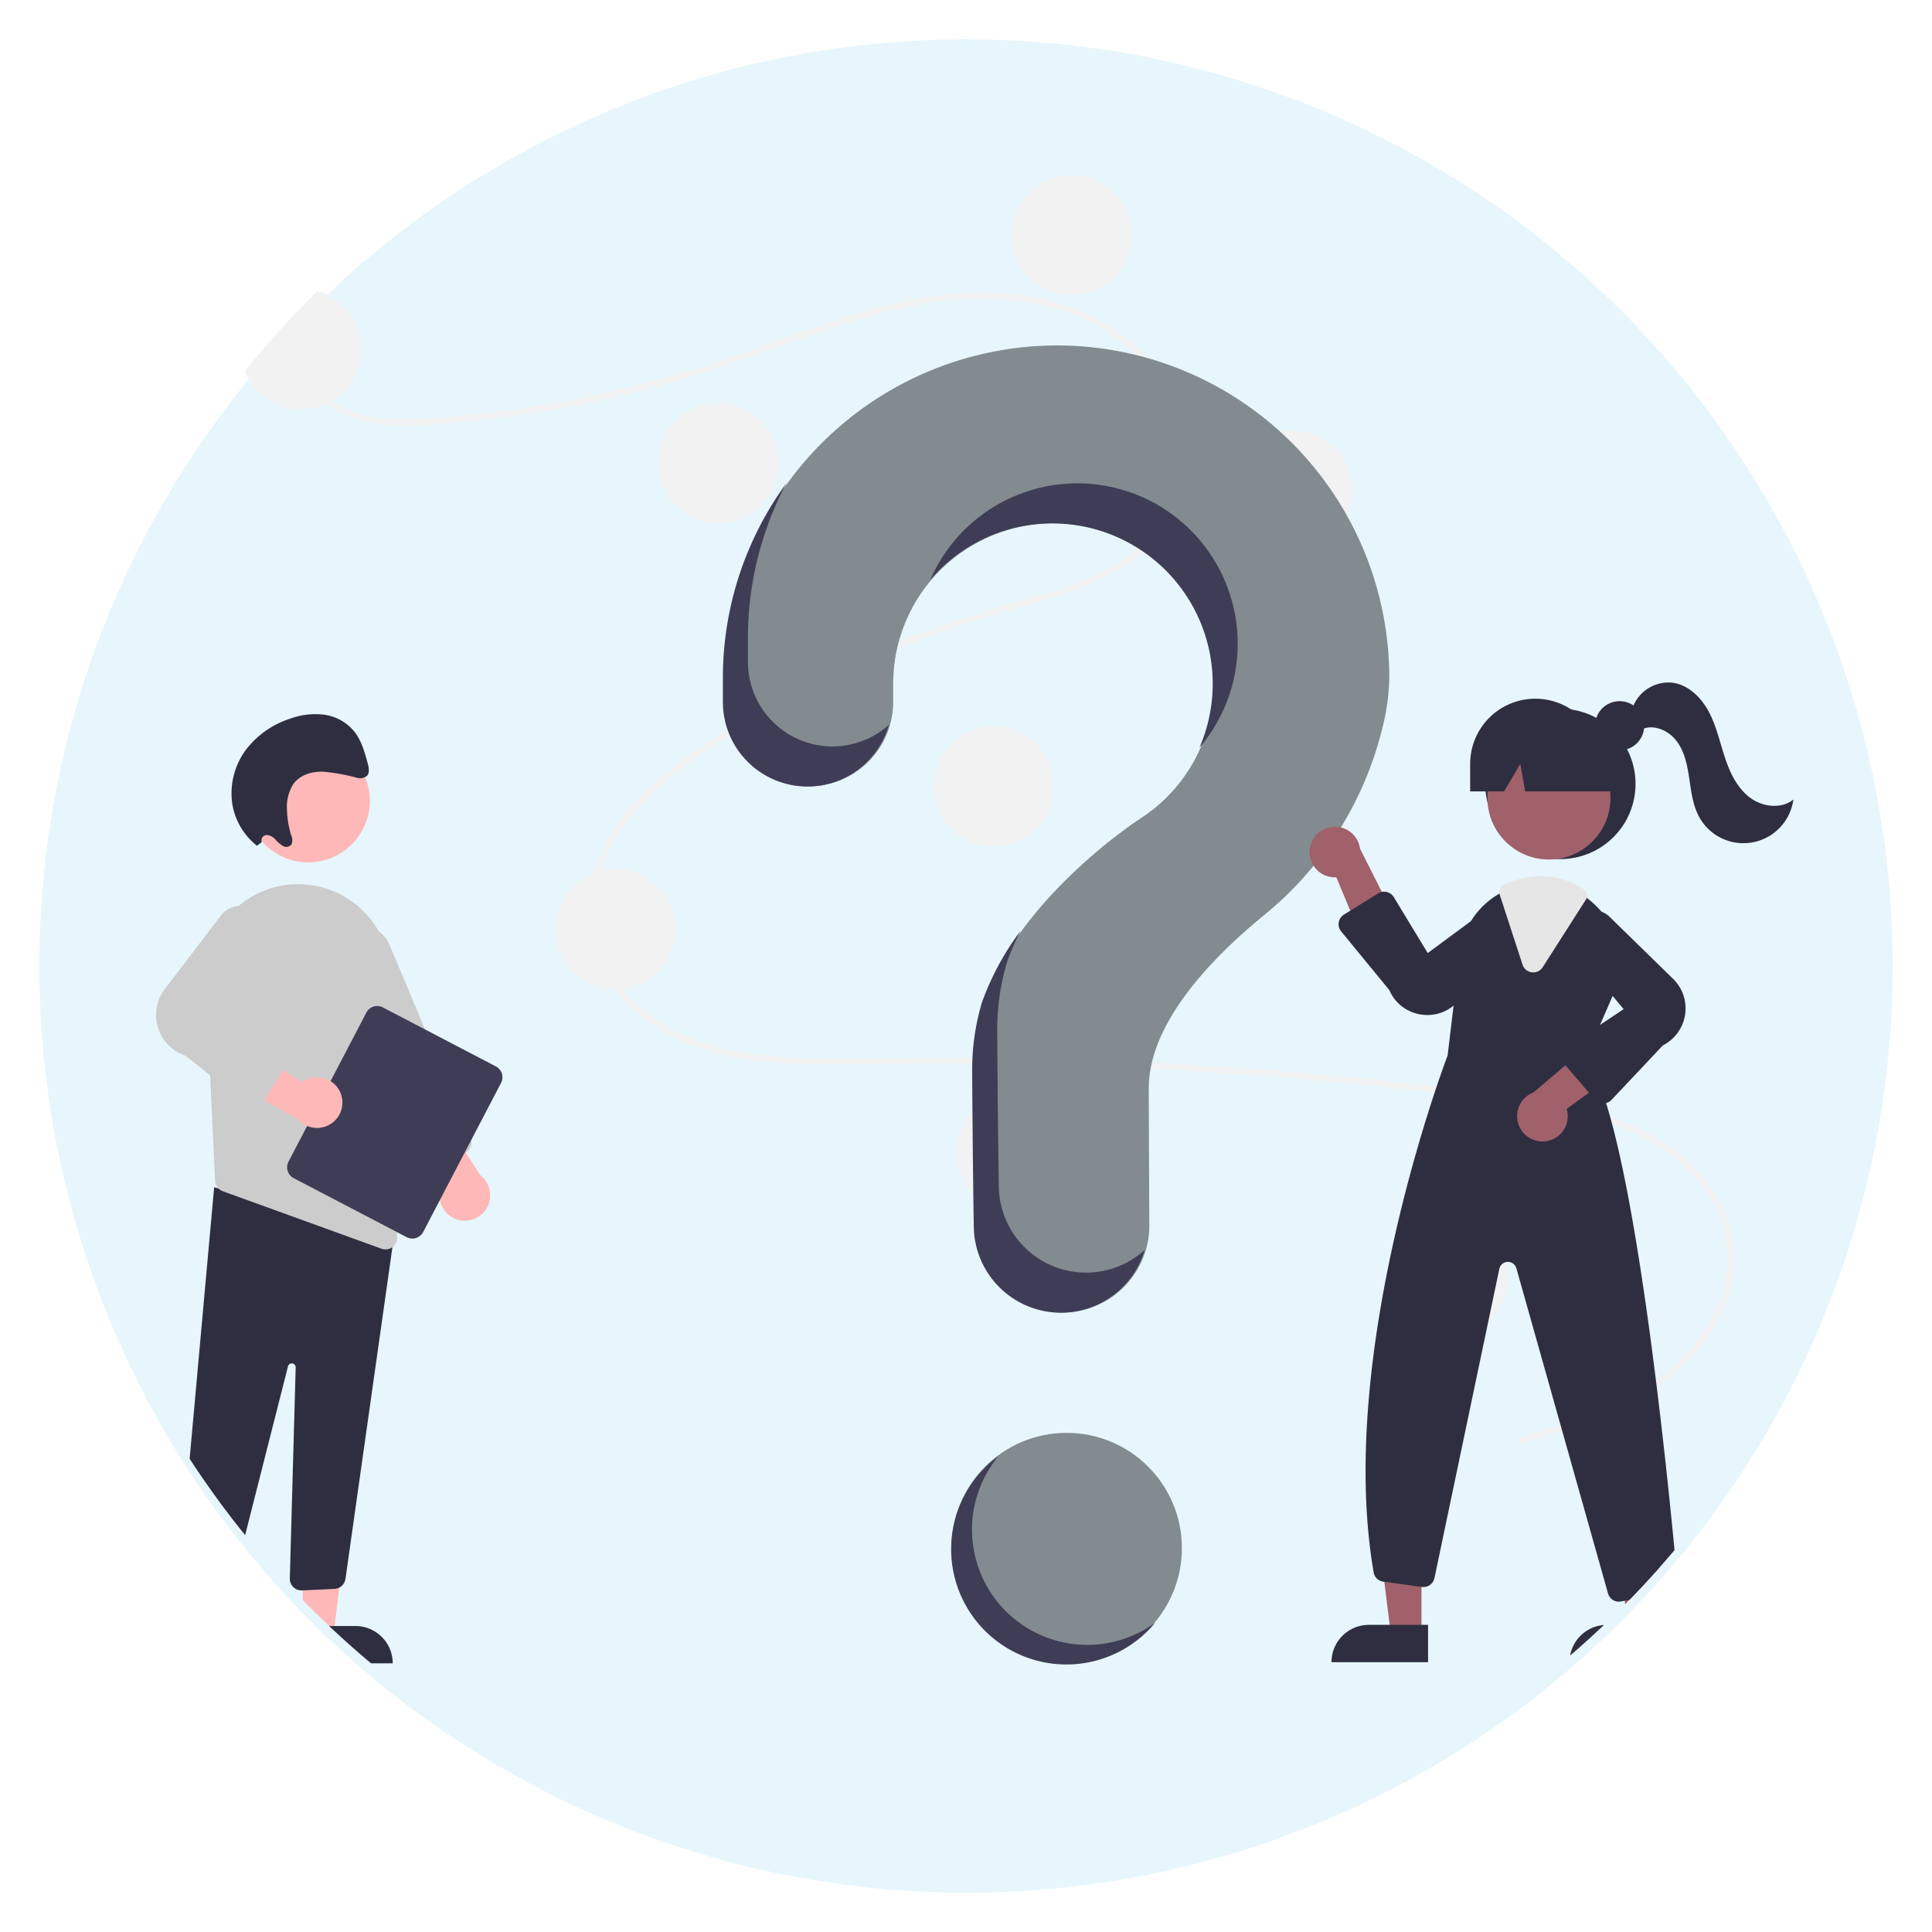 <svg xmlns="http://www.w3.org/2000/svg" xmlns:xlink="http://www.w3.org/1999/xlink" width="442" height="442" viewBox="0 0 442 442">
  <defs>
    <filter id="graph-question" x="0" y="0" width="442" height="442" filterUnits="userSpaceOnUse">
      <feOffset dy="3" input="SourceAlpha"/>
      <feGaussianBlur stdDeviation="3" result="blur"/>
      <feFlood flood-opacity="0.161"/>
      <feComposite operator="in" in2="blur"/>
      <feComposite in="SourceGraphic"/>
    </filter>
    <clipPath id="clip-path">
      <circle id="Elipse_303" data-name="Elipse 303" cx="212" cy="212" r="212" transform="translate(1132 2368)" fill="#07a4e3" opacity="0.1"/>
    </clipPath>
  </defs>
  <g id="graph-question-2" data-name="graph-question" transform="translate(-1123 -2494)">
    <g transform="matrix(1, 0, 0, 1, 1123, 2494)" filter="url(#graph-question)">
      <circle id="graph-question-3" data-name="graph-question" cx="212" cy="212" r="212" transform="translate(9 6)" fill="#07a4e3" opacity="0.1"/>
    </g>
    <g id="Grupo_de_máscara_216" data-name="Grupo de máscara 216" transform="translate(0 132)" clip-path="url(#clip-path)">
      <g id="people-02-detalha-instrumento" transform="translate(1119.732 2402.049)">
        <circle id="Elipse_119" data-name="Elipse 119" cx="26.369" cy="26.369" r="26.369" transform="translate(220.918 287.761)" fill="#828b8f"/>
        <path id="Caminho_4431" data-name="Caminho 4431" d="M581.457,461.12c12.375-3.717,25.532-7.592,35.347-16.428,8.77-7.9,14.691-19.952,11.058-31.792-3.626-11.816-14.486-19.7-25.7-23.614a105.439,105.439,0,0,0-19.664-4.424c-7.23-1.053-14.492-1.916-21.751-2.746q-44.087-5.042-88.505-6.161c-14.612-.368-29.221-.359-43.834-.147-13.051.189-26.8.185-38.9-5.362-9.415-4.313-17.96-12.161-20.584-22.474-3.028-11.9,2.557-24.027,10.57-32.649a85.581,85.581,0,0,1,14.252-11.886c5.524-3.815,11.241-7.361,17.082-10.67a237.875,237.875,0,0,1,35.955-16.576c6.129-2.229,12.349-4.151,18.624-5.925a159.339,159.339,0,0,0,15.733-5.039c9.9-3.945,19.313-10.628,21.83-21.583,2.385-10.383-1.637-21.655-8.687-29.368-8.157-8.924-20.457-12.836-32.249-13.469-13.238-.711-26.171,2.6-38.614,6.807-13.271,4.485-26.256,9.641-39.807,13.274a267.834,267.834,0,0,1-40.97,7.616c-6.772.721-13.749,1.535-20.561.983-5.709-.463-11.39-2.142-15.6-6.194-3.608-3.474-5.757-8.249-5.018-13.288.134-.915,1.525-.526,1.391.384-.9,6.134,3.27,11.786,8.408,14.681,5.938,3.346,13.164,3.351,19.775,2.968a258.639,258.639,0,0,0,42.566-6.153c13.75-3.14,27.009-7.63,40.252-12.426,12.578-4.555,25.438-9,38.875-9.987,11.66-.856,23.925.843,34.083,6.936A37.7,37.7,0,0,1,504.4,230.943c2.044,10.014-.787,20.094-8.367,27.082-7.849,7.236-18.611,10.329-28.64,13.178a262.385,262.385,0,0,0-37.217,13.322,233.628,233.628,0,0,0-35.009,19.682c-10.7,7.311-21.256,16.509-24.639,29.551a27.223,27.223,0,0,0,1.352,18.257,33.363,33.363,0,0,0,10.705,12.7c10.734,7.9,24.262,9.52,37.228,9.681,14.562.181,29.125-.31,43.691-.071q44.53.731,88.878,5.421,11.112,1.176,22.2,2.6a200.713,200.713,0,0,1,19.85,3.219c11.619,2.7,22.926,7.883,30.148,17.734a28.044,28.044,0,0,1,2.389,30.665c-5.546,10.912-15.934,17.852-26.965,22.412a191.326,191.326,0,0,1-18.154,6.129.722.722,0,0,1-.384-1.391Z" transform="translate(-230.434 -172.383)" fill="#f2f2f2"/>
        <circle id="Elipse_120" data-name="Elipse 120" cx="13.757" cy="13.757" r="13.757" transform="translate(58.408 26.082)" fill="#f2f2f2"/>
        <circle id="Elipse_121" data-name="Elipse 121" cx="13.757" cy="13.757" r="13.757" transform="translate(153.851 52.164)" fill="#f2f2f2"/>
        <circle id="Elipse_122" data-name="Elipse 122" cx="13.757" cy="13.757" r="13.757" transform="translate(234.676)" fill="#f2f2f2"/>
        <circle id="Elipse_123" data-name="Elipse 123" cx="13.757" cy="13.757" r="13.757" transform="translate(285.12 58.469)" fill="#f2f2f2"/>
        <circle id="Elipse_124" data-name="Elipse 124" cx="13.757" cy="13.757" r="13.757" transform="translate(216.906 126.11)" fill="#f2f2f2"/>
        <circle id="Elipse_125" data-name="Elipse 125" cx="13.757" cy="13.757" r="13.757" transform="translate(130.348 158.784)" fill="#f2f2f2"/>
        <circle id="Elipse_126" data-name="Elipse 126" cx="13.757" cy="13.757" r="13.757" transform="translate(222.065 209.802)" fill="#f2f2f2"/>
        <circle id="Elipse_127" data-name="Elipse 127" cx="13.757" cy="13.757" r="13.757" transform="translate(320.66 238.463)" fill="#f2f2f2"/>
        <path id="Caminho_4432" data-name="Caminho 4432" d="M547.884,220.372a76.307,76.307,0,0,0-75.538,74.988c-.005.38-.008,3.056-.008,6.554a19.345,19.345,0,0,0,19.342,19.344h0a19.356,19.356,0,0,0,19.353-19.37c0-2.384,0-4.032,0-4.133a36.687,36.687,0,1,1,56.475,30.885l.007.008s-27.531,17.724-35.925,42.038l.007,0a53.89,53.89,0,0,0-2.22,15.344c0,2.135.126,20.82.368,35.986a19.941,19.941,0,0,0,19.943,19.617h0a19.946,19.946,0,0,0,19.945-20.069c-.084-13.889-.13-30.061-.13-31.235,0-14.93,14.4-29.8,26.233-39.505A79.566,79.566,0,0,0,623.1,307.261a49.733,49.733,0,0,0,1.433-10.8,76.1,76.1,0,0,0-76.646-76.094Z" transform="translate(-303.421 -181.39)" fill="#828b8f"/>
        <circle id="Elipse_129" data-name="Elipse 129" cx="17.197" cy="17.197" r="17.197" transform="translate(343.048 122.095)" fill="#2f2e41"/>
        <path id="Caminho_4434" data-name="Caminho 4434" d="M565.291,561.948h-7.027l-3.344-27.107h10.373Z" transform="translate(-236.824 -228.255)" fill="#a0616a"/>
        <path id="Caminho_4435" data-name="Caminho 4435" d="M545.643,578.626H559.2v8.534H537.109a8.534,8.534,0,0,1,8.534-8.534Z" transform="translate(-229.223 -246.941)" fill="#2f2e41"/>
        <path id="Caminho_4436" data-name="Caminho 4436" d="M660.291,561.948h-7.027l-3.344-27.107h10.373Z" transform="translate(-277.367 -228.255)" fill="#a0616a"/>
        <path id="Caminho_4437" data-name="Caminho 4437" d="M640.643,578.626H654.2v8.534H632.109A8.534,8.534,0,0,1,640.643,578.626Z" transform="translate(-269.766 -246.941)" fill="#2f2e41"/>
        <circle id="Elipse_130" data-name="Elipse 130" cx="14.079" cy="14.079" r="14.079" transform="translate(343.553 128.431)" fill="#a0616a"/>
        <path id="Caminho_4438" data-name="Caminho 4438" d="M778.714,474.863l6.3-14.474a17.989,17.989,0,0,0-3.984-20.407,18.281,18.281,0,0,0-1.76-1.531,17.733,17.733,0,0,0-10.885-3.766,18.445,18.445,0,0,0-7.681,1.708c-.207.092-.407.189-.614.287-.4.189-.785.4-1.164.608a18.159,18.159,0,0,0-9,13.689l-2.78,23.3c-.7,1.829-25.646,67.865-16.921,118.28a2.561,2.561,0,0,0,2.19,2.1l8.845,1.2a2.578,2.578,0,0,0,2.872-2.024l14.841-70.742a2.008,2.008,0,0,1,3.9-.132l20.969,74.394a2.563,2.563,0,0,0,2.471,1.88,2.933,2.933,0,0,0,.5-.046l10.805-2.081a2.563,2.563,0,0,0,2.081-2.757C798.106,576.645,789.668,487.949,778.714,474.863Z" transform="translate(-412.691 -272.854)" fill="#2f2e41"/>
        <path id="Caminho_4439" data-name="Caminho 4439" d="M706.073,417.577A5.764,5.764,0,0,0,712.146,424l7.87,18.912,5.953-8.824-8.386-16.606a5.8,5.8,0,0,0-11.51.1Z" transform="translate(-403.156 -263.35)" fill="#a0616a"/>
        <path id="Caminho_4440" data-name="Caminho 4440" d="M795.335,520.727a5.764,5.764,0,0,0,4.83-7.4l16.558-12.06-9.969-3.733-14.2,12.025a5.8,5.8,0,0,0,2.776,11.171Z" transform="translate(-438.484 -299.675)" fill="#a0616a"/>
        <path id="Caminho_4441" data-name="Caminho 4441" d="M737.951,466.6a9.773,9.773,0,0,1-1.891-.186,9.347,9.347,0,0,1-6.849-5.512l-11.026-13.444a2.58,2.58,0,0,1,.637-3.829l7.844-4.856a2.58,2.58,0,0,1,3.563.854l7.771,12.8,14.882-11a5.573,5.573,0,0,1,6.483,8.921L744.513,463.9A9.317,9.317,0,0,1,737.951,466.6Z" transform="translate(-408.093 -274.435)" fill="#2f2e41"/>
        <path id="Caminho_4442" data-name="Caminho 4442" d="M816.139,489.954h-.061a2.584,2.584,0,0,1-1.9-.9l-6.974-8.136a2.579,2.579,0,0,1,.528-3.825l13.059-8.706-11.831-14.223a5.572,5.572,0,0,1,8.534-6.983l14.379,14.051a9.472,9.472,0,0,1-2.107,15.443l-11.752,12.47A2.584,2.584,0,0,1,816.139,489.954Z" transform="translate(-446.069 -277.565)" fill="#2f2e41"/>
        <path id="Caminho_4443" data-name="Caminho 4443" d="M789.509,454.2a2.657,2.657,0,0,1-.334-.021,2.557,2.557,0,0,1-2.128-1.759l-5.241-16.067a1.767,1.767,0,0,1,.914-2.135l.17-.08c.154-.073.307-.146.463-.215a18.672,18.672,0,0,1,7.8-1.733,17.957,17.957,0,0,1,9.837,2.956,1.794,1.794,0,0,1,.517,2.462L791.674,453A2.554,2.554,0,0,1,789.509,454.2Z" transform="translate(-435.457 -271.787)" fill="#e6e6e6"/>
        <circle id="Elipse_131" data-name="Elipse 131" cx="5.627" cy="5.627" r="5.627" transform="translate(368.176 120.36)" fill="#2f2e41"/>
        <path id="Caminho_4444" data-name="Caminho 4444" d="M785.015,361.365h0a14.9,14.9,0,0,0-14.9,14.9v6.306h7.755l3.709-6.305,1.113,6.305h23.536l-6.306-6.306A14.9,14.9,0,0,0,785.015,361.365Z" transform="translate(-430.502 -241.563)" fill="#2f2e41"/>
        <path id="Caminho_4445" data-name="Caminho 4445" d="M834.809,360.934a8.684,8.684,0,0,1,9.447-5.959c3.586.6,6.421,3.482,8.111,6.7s2.469,6.823,3.605,10.277,2.746,6.927,5.614,9.163,7.267,2.842,10.083.542a11.532,11.532,0,0,1-21.483,4.117c-1.486-2.644-1.869-5.742-2.31-8.742s-1.013-6.1-2.787-8.564-5.095-4.066-7.913-2.946Z" transform="translate(-458.114 -238.801)" fill="#2f2e41"/>
        <path id="Caminho_4446" data-name="Caminho 4446" d="M496.94,335.559h0A19.345,19.345,0,0,1,477.6,316.217c0-3.5,0-6.176.008-6.557a75.383,75.383,0,0,1,8.8-34.341,75.553,75.553,0,0,0-14.536,43.513c-.005.38-.008,3.056-.008,6.554a19.345,19.345,0,0,0,19.342,19.344h0a19.36,19.36,0,0,0,18.623-14.1,19.273,19.273,0,0,1-12.891,4.925Z" transform="translate(-303.22 -204.841)" fill="#3f3d56"/>
        <path id="Caminho_4447" data-name="Caminho 4447" d="M584.322,284.618a36.689,36.689,0,0,1,31.905,51.254,36.685,36.685,0,1,0-61.58-38.4,36.613,36.613,0,0,1,29.674-12.856Z" transform="translate(-338.549 -204.877)" fill="#3f3d56"/>
        <path id="Caminho_4448" data-name="Caminho 4448" d="M597.408,532.166h0a19.942,19.942,0,0,1-19.943-19.622c-.243-15.161-.368-33.846-.368-35.981a53.883,53.883,0,0,1,2.22-15.344l-.007,0a54.49,54.49,0,0,1,3.149-7.28,63.087,63.087,0,0,0-8.882,16.452l.007,0a53.89,53.89,0,0,0-2.22,15.344c0,2.135.126,20.82.368,35.986a19.941,19.941,0,0,0,19.943,19.617h0a19.949,19.949,0,0,0,19.146-14.355A19.868,19.868,0,0,1,597.408,532.166Z" transform="translate(-345.683 -281.069)" fill="#3f3d56"/>
        <path id="Caminho_4449" data-name="Caminho 4449" d="M126.54,562.4h7.027l3.344-27.107H126.538Z" transform="translate(-54.003 -228.449)" fill="#ffb8b8"/>
        <path id="Caminho_4450" data-name="Caminho 4450" d="M0,0H22.087V8.534H8.534A8.534,8.534,0,0,1,0,0Z" transform="translate(93.116 340.48) rotate(179.997)" fill="#2f2e41"/>
        <path id="Caminho_4451" data-name="Caminho 4451" d="M82.54,562.4h7.027L92.911,535.3H82.538Z" transform="translate(-35.225 -228.449)" fill="#ffb8b8"/>
        <path id="Caminho_4452" data-name="Caminho 4452" d="M0,0H22.087V8.534H8.534A8.534,8.534,0,0,1,0,0Z" transform="translate(67.894 340.48) rotate(179.997)" fill="#2f2e41"/>
        <path id="Caminho_4453" data-name="Caminho 4453" d="M263.917,650.394l-6.864-.361a2.679,2.679,0,0,1-2.533-2.847l8.2-90.837,37.782,10.2,3.64-.993-11.383,80.415a2.692,2.692,0,0,1-2.5,2.261l-7.4.345a2.679,2.679,0,0,1-2.827-2.749l1.341-48.264a.893.893,0,0,0-1.767-.206l-12.93,50.91a2.663,2.663,0,0,1-2.619,2.136C264.013,650.4,263.965,650.4,263.917,650.394Z" transform="translate(-210.46 -324.776)" fill="#2f2e41"/>
        <circle id="Elipse_132" data-name="Elipse 132" cx="14.079" cy="14.079" r="14.079" transform="translate(59.72 129.09)" fill="#ffb8b8"/>
        <path id="Caminho_4454" data-name="Caminho 4454" d="M265.494,457.68l1.548,33.4.56,12.152a2.661,2.661,0,0,0,1.762,2.393l36.306,13.152a2.565,2.565,0,0,0,.917.161,2.662,2.662,0,0,0,2.673-2.745l-1.488-60.056a21.17,21.17,0,0,0-17.623-20.451c-.351-.054-.708-.107-1.066-.155a20.779,20.779,0,0,0-16.718,5.412,21.345,21.345,0,0,0-6.871,16.736Z" transform="translate(-215.136 -273.147)" fill="#ccc"/>
        <path id="Caminho_4455" data-name="Caminho 4455" d="M354.4,550.069a5.769,5.769,0,0,1-3.078-8.728l-12.312-16.371,10.624-.658L359.7,539.959a5.8,5.8,0,0,1-5.3,10.11Z" transform="translate(-246.52 -311.103)" fill="#ffb8b8"/>
        <path id="Caminho_4456" data-name="Caminho 4456" d="M335.443,507.495a2.662,2.662,0,0,1-1.457-1.444l-18.548-44.193a7.144,7.144,0,0,1,13.175-5.53l18.549,44.193a2.682,2.682,0,0,1-1.433,3.507l-8.235,3.456a2.661,2.661,0,0,1-2.051.01Z" transform="translate(-236.223 -280.22)" fill="#ccc"/>
        <path id="Caminho_4457" data-name="Caminho 4457" d="M298.272,519.618l17.815-34.112a2.8,2.8,0,0,1,3.769-1.183l25.859,13.505A2.8,2.8,0,0,1,346.9,501.6l-17.816,34.112a2.8,2.8,0,0,1-3.769,1.183l-25.859-13.505A2.8,2.8,0,0,1,298.272,519.618Z" transform="translate(-229 -293.902)" fill="#3f3d56"/>
        <path id="Caminho_4458" data-name="Caminho 4458" d="M300,508.609a5.769,5.769,0,0,0-8.895-2.557l-17.07-11.324L274,505.373l16.214,9.121A5.8,5.8,0,0,0,300,508.609Z" transform="translate(-218.779 -298.478)" fill="#ffb8b8"/>
        <path id="Caminho_4459" data-name="Caminho 4459" d="M266.321,489.372l-13.951-11.051a9.838,9.838,0,0,1-4.485-15.555l12.667-16.6a5.787,5.787,0,0,1,9.819,5.9L260.35,468.456l14.729,6.986a2.679,2.679,0,0,1,1.117,3.852L270.25,488.7a2.684,2.684,0,0,1-1.815,1.21l-.044.007A2.692,2.692,0,0,1,266.321,489.372Z" transform="translate(-206.683 -276.848)" fill="#ccc"/>
        <path id="Caminho_4460" data-name="Caminho 4460" d="M282.692,396.791a1.224,1.224,0,0,1,1.064-1.616,2.826,2.826,0,0,1,1.993.983,7.93,7.93,0,0,0,1.76,1.512,1.515,1.515,0,0,0,1.993-.36,2.772,2.772,0,0,0-.106-2.152,21.156,21.156,0,0,1-.934-5.6,9.862,9.862,0,0,1,1.41-5.989c1.516-2.135,4.226-2.946,6.79-2.887a45.636,45.636,0,0,1,7.628,1.351,2.562,2.562,0,0,0,2.494-.419c.624-.723.395-1.892.129-2.868-.688-2.532-1.419-5.15-3.018-7.2a10.833,10.833,0,0,0-6.914-3.892,16.589,16.589,0,0,0-7.717.876,20.692,20.692,0,0,0-10.136,7.061,16.759,16.759,0,0,0-3.2,12.382,15.287,15.287,0,0,0,5.667,9.662Z" transform="translate(-219.532 -244.194)" fill="#2f2e41"/>
        <path id="Caminho_4461" data-name="Caminho 4461" d="M583.579,704.64a26.365,26.365,0,0,1-9.785-40.979,26.367,26.367,0,1,0,35.866,38.1A26.351,26.351,0,0,1,583.579,704.64Z" transform="translate(-342.102 -370.574)" fill="#3f3d56"/>
      </g>
    </g>
  </g>
</svg>
